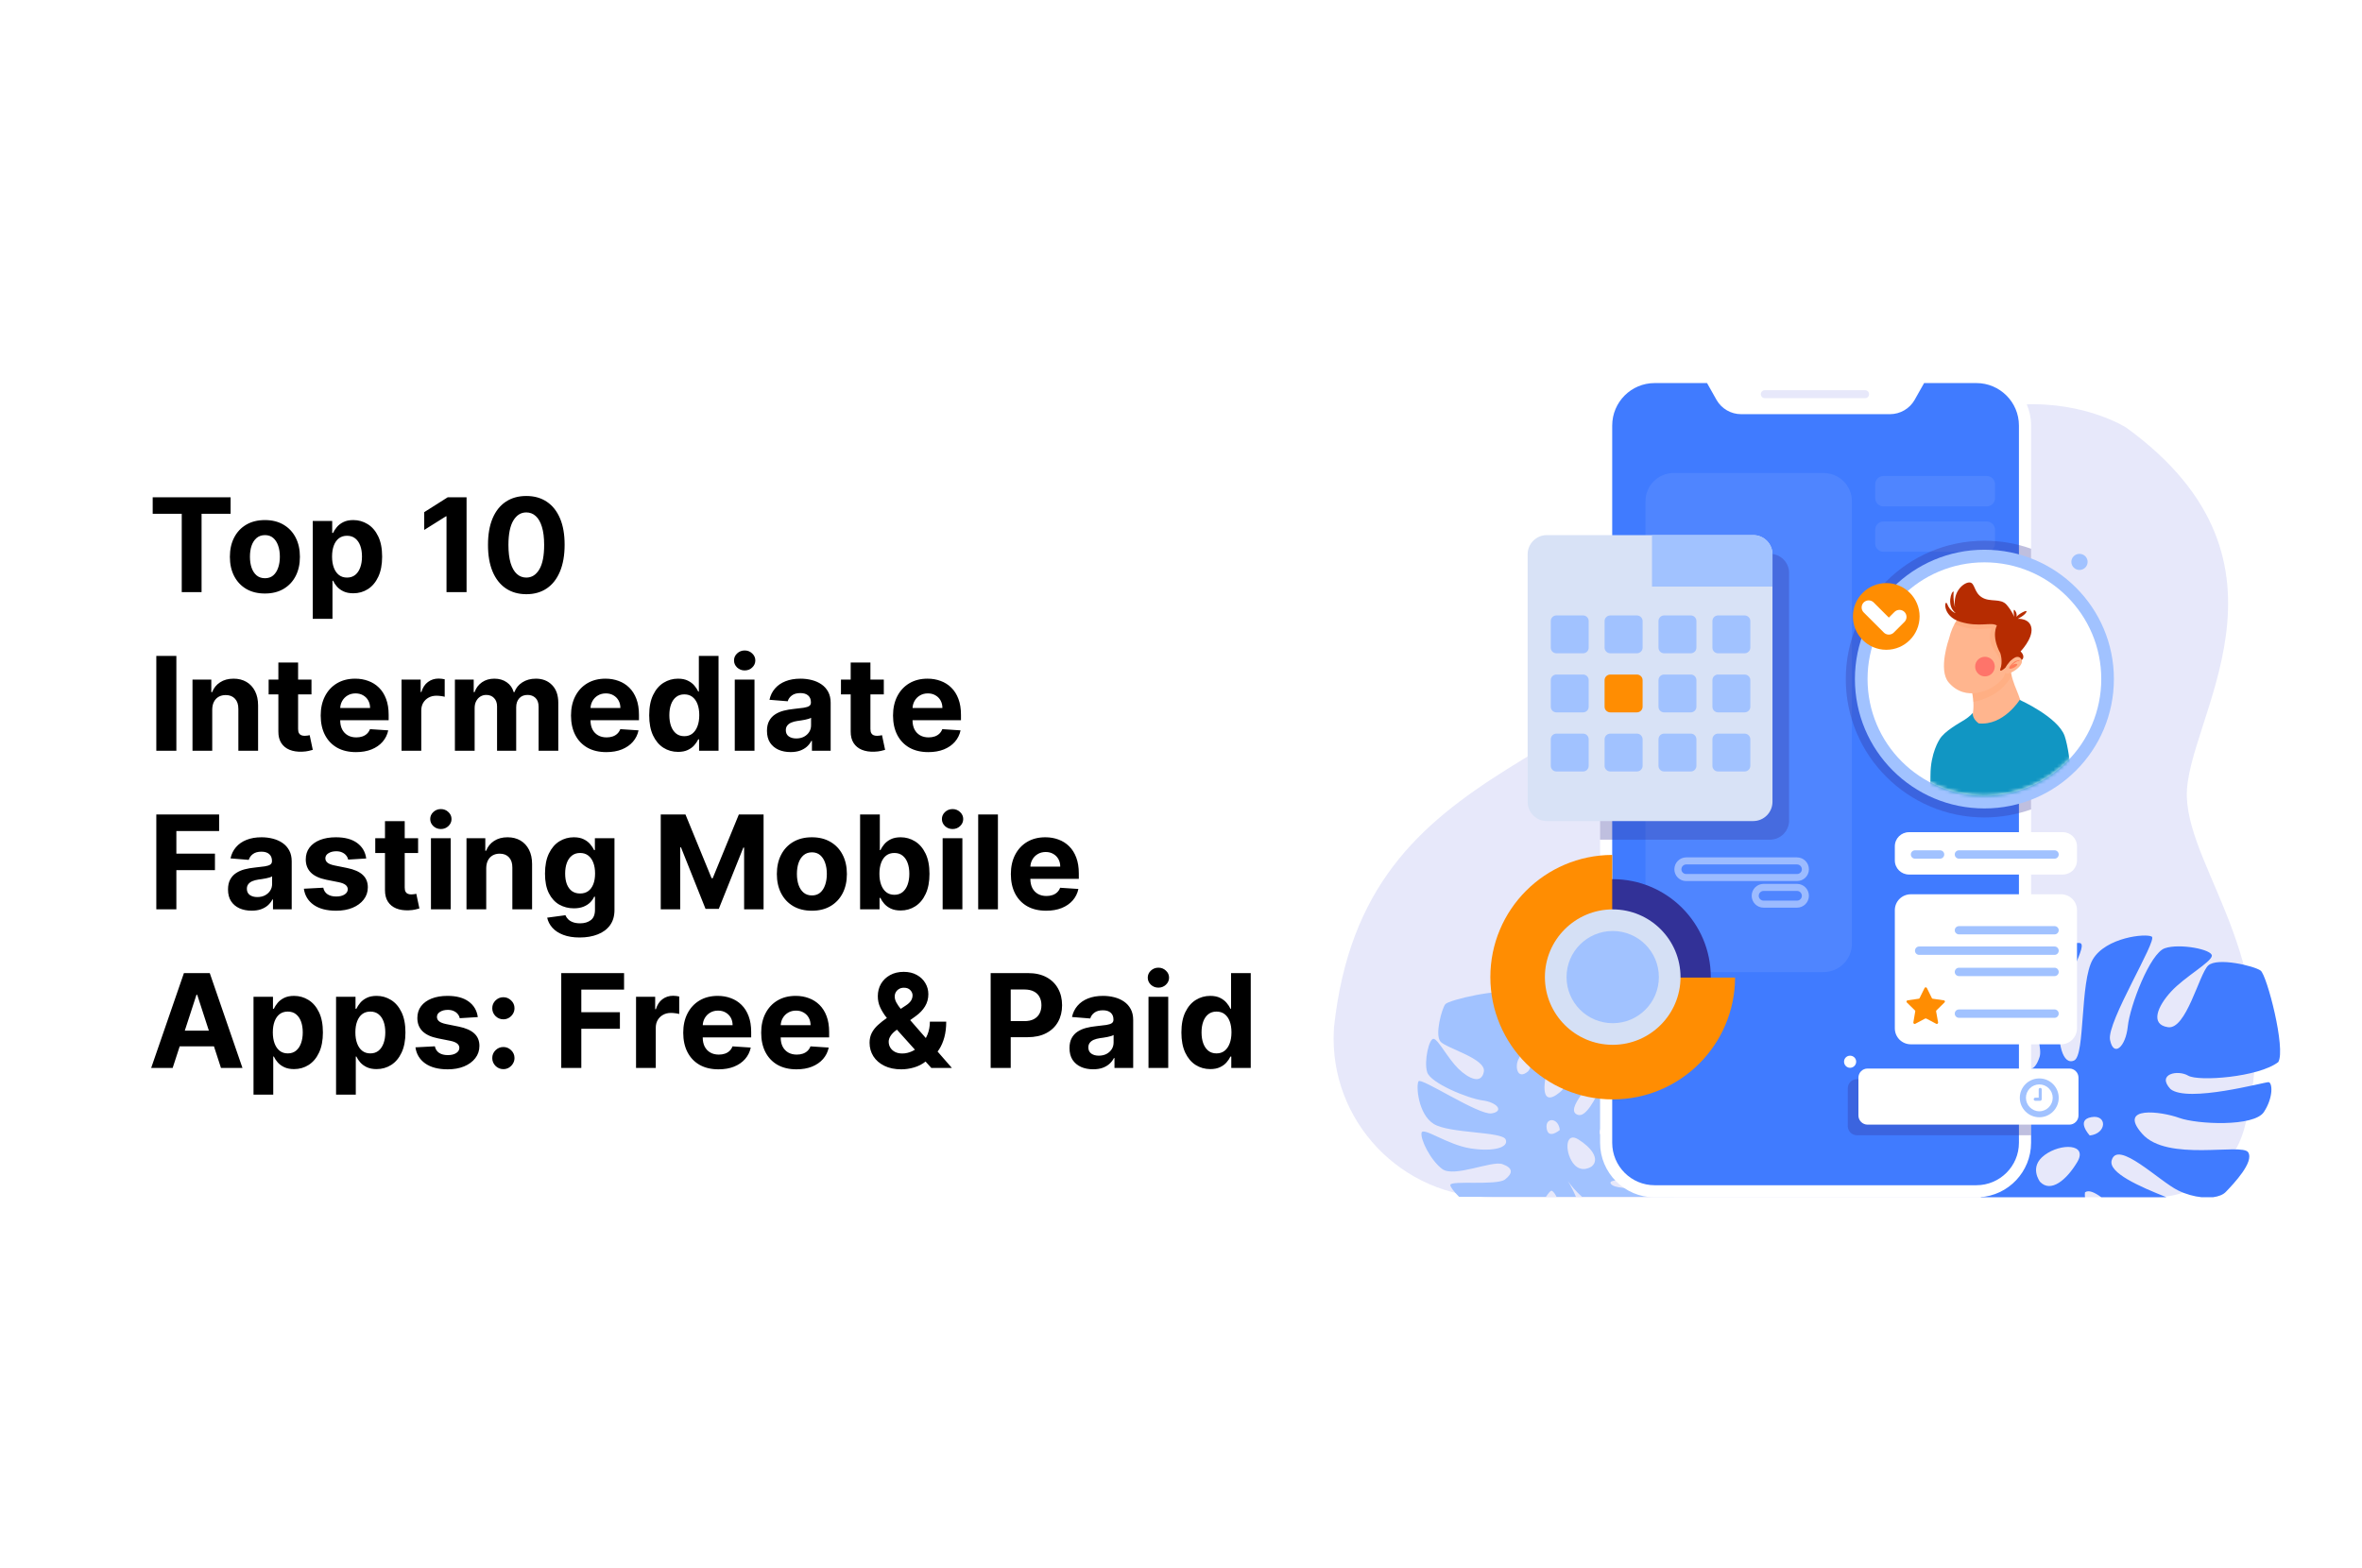 <?xml version="1.0" encoding="UTF-8"?> <svg xmlns="http://www.w3.org/2000/svg" width="670" height="445" viewBox="0 0 670 445" fill="none"><rect width="670" height="445" fill="white"></rect><path d="M43.314 145.782V141.091H65.414V145.782H57.176V168H51.552V145.782H43.314ZM75.14 168.394C73.099 168.394 71.334 167.961 69.845 167.093C68.365 166.217 67.222 165 66.416 163.441C65.61 161.873 65.207 160.055 65.207 157.988C65.207 155.903 65.61 154.081 66.416 152.522C67.222 150.954 68.365 149.737 69.845 148.869C71.334 147.993 73.099 147.555 75.14 147.555C77.181 147.555 78.942 147.993 80.422 148.869C81.911 149.737 83.059 150.954 83.865 152.522C84.671 154.081 85.074 155.903 85.074 157.988C85.074 160.055 84.671 161.873 83.865 163.441C83.059 165 81.911 166.217 80.422 167.093C78.942 167.961 77.181 168.394 75.14 168.394ZM75.167 164.058C76.095 164.058 76.87 163.795 77.492 163.27C78.114 162.736 78.583 162.009 78.898 161.089C79.222 160.169 79.384 159.122 79.384 157.949C79.384 156.775 79.222 155.728 78.898 154.808C78.583 153.888 78.114 153.161 77.492 152.627C76.87 152.093 76.095 151.826 75.167 151.826C74.229 151.826 73.441 152.093 72.802 152.627C72.171 153.161 71.694 153.888 71.369 154.808C71.054 155.728 70.896 156.775 70.896 157.949C70.896 159.122 71.054 160.169 71.369 161.089C71.694 162.009 72.171 162.736 72.802 163.27C73.441 163.795 74.229 164.058 75.167 164.058ZM88.713 175.568V147.818H94.232V151.208H94.481C94.727 150.665 95.081 150.113 95.546 149.553C96.019 148.983 96.632 148.51 97.385 148.134C98.147 147.748 99.093 147.555 100.223 147.555C101.695 147.555 103.052 147.941 104.296 148.712C105.54 149.474 106.534 150.626 107.279 152.167C108.023 153.7 108.396 155.623 108.396 157.935C108.396 160.187 108.032 162.087 107.305 163.638C106.587 165.179 105.606 166.349 104.362 167.146C103.127 167.934 101.743 168.328 100.21 168.328C99.124 168.328 98.2 168.149 97.438 167.79C96.684 167.431 96.067 166.98 95.585 166.436C95.103 165.885 94.735 165.328 94.481 164.768H94.311V175.568H88.713ZM94.192 157.909C94.192 159.109 94.359 160.156 94.692 161.049C95.024 161.943 95.506 162.639 96.137 163.138C96.767 163.629 97.534 163.874 98.436 163.874C99.347 163.874 100.118 163.625 100.749 163.125C101.379 162.617 101.857 161.917 102.181 161.023C102.514 160.121 102.68 159.083 102.68 157.909C102.68 156.744 102.518 155.719 102.194 154.835C101.87 153.95 101.392 153.258 100.762 152.759C100.131 152.259 99.356 152.01 98.436 152.01C97.525 152.01 96.754 152.25 96.124 152.732C95.502 153.214 95.024 153.897 94.692 154.782C94.359 155.667 94.192 156.709 94.192 157.909ZM132.345 141.091V168H126.656V146.491H126.498L120.336 150.354V145.309L126.998 141.091H132.345ZM149.291 168.591C147.032 168.583 145.087 168.026 143.458 166.923C141.837 165.819 140.589 164.22 139.713 162.127C138.846 160.033 138.417 157.515 138.425 154.572C138.425 151.637 138.859 149.136 139.726 147.069C140.602 145.002 141.85 143.43 143.471 142.352C145.1 141.266 147.04 140.723 149.291 140.723C151.543 140.723 153.478 141.266 155.099 142.352C156.728 143.438 157.981 145.015 158.857 147.082C159.733 149.141 160.166 151.637 160.158 154.572C160.158 157.524 159.72 160.046 158.844 162.14C157.976 164.233 156.733 165.832 155.112 166.936C153.492 168.039 151.551 168.591 149.291 168.591ZM149.291 163.874C150.833 163.874 152.064 163.099 152.984 161.549C153.903 159.998 154.359 157.673 154.35 154.572C154.35 152.531 154.14 150.831 153.719 149.474C153.308 148.116 152.721 147.096 151.959 146.412C151.205 145.729 150.316 145.387 149.291 145.387C147.759 145.387 146.532 146.154 145.612 147.687C144.693 149.22 144.228 151.515 144.22 154.572C144.22 156.639 144.426 158.365 144.837 159.749C145.258 161.124 145.849 162.157 146.611 162.849C147.373 163.533 148.267 163.874 149.291 163.874ZM50.028 186.091V213H44.339V186.091H50.028ZM60.201 201.332V213H54.604V192.818H59.938V196.379H60.175C60.621 195.205 61.37 194.277 62.422 193.593C63.473 192.901 64.747 192.555 66.245 192.555C67.647 192.555 68.869 192.862 69.911 193.475C70.953 194.088 71.764 194.964 72.342 196.103C72.92 197.233 73.209 198.582 73.209 200.15V213H67.612V201.148C67.62 199.913 67.305 198.95 66.666 198.258C66.026 197.557 65.146 197.207 64.025 197.207C63.271 197.207 62.606 197.369 62.027 197.693C61.458 198.017 61.011 198.49 60.687 199.112C60.372 199.725 60.21 200.465 60.201 201.332ZM88.355 192.818V197.023H76.201V192.818H88.355ZM78.961 187.983H84.558V206.798C84.558 207.315 84.637 207.718 84.794 208.007C84.952 208.287 85.171 208.484 85.451 208.598C85.74 208.712 86.073 208.769 86.45 208.769C86.713 208.769 86.975 208.747 87.238 208.703C87.501 208.651 87.703 208.612 87.843 208.585L88.723 212.75C88.443 212.838 88.049 212.939 87.54 213.053C87.032 213.175 86.415 213.25 85.688 213.276C84.339 213.328 83.156 213.149 82.14 212.737C81.133 212.326 80.349 211.686 79.788 210.819C79.228 209.952 78.952 208.857 78.961 207.534V187.983ZM100.982 213.394C98.906 213.394 97.119 212.974 95.621 212.133C94.132 211.283 92.984 210.083 92.179 208.533C91.373 206.973 90.97 205.13 90.97 203.001C90.97 200.925 91.373 199.103 92.179 197.535C92.984 195.967 94.119 194.745 95.582 193.869C97.053 192.993 98.779 192.555 100.759 192.555C102.09 192.555 103.329 192.77 104.477 193.199C105.633 193.62 106.641 194.255 107.499 195.104C108.366 195.954 109.041 197.023 109.522 198.31C110.004 199.589 110.245 201.087 110.245 202.804V204.341H93.204V200.873H104.976C104.976 200.067 104.801 199.353 104.451 198.731C104.1 198.109 103.614 197.623 102.992 197.272C102.379 196.913 101.665 196.734 100.85 196.734C100.001 196.734 99.248 196.931 98.591 197.325C97.942 197.71 97.434 198.232 97.066 198.888C96.698 199.537 96.51 200.259 96.501 201.056V204.354C96.501 205.353 96.685 206.216 97.053 206.943C97.43 207.67 97.96 208.23 98.643 208.625C99.326 209.019 100.137 209.216 101.074 209.216C101.696 209.216 102.265 209.128 102.782 208.953C103.299 208.778 103.741 208.515 104.109 208.165C104.477 207.814 104.757 207.385 104.95 206.877L110.127 207.219C109.864 208.463 109.325 209.549 108.511 210.477C107.705 211.397 106.662 212.115 105.384 212.632C104.113 213.14 102.646 213.394 100.982 213.394ZM113.898 213V192.818H119.324V196.339H119.534C119.902 195.087 120.52 194.141 121.387 193.501C122.254 192.853 123.253 192.529 124.383 192.529C124.663 192.529 124.965 192.547 125.289 192.582C125.614 192.617 125.898 192.665 126.143 192.726V197.693C125.881 197.614 125.517 197.544 125.053 197.483C124.589 197.421 124.164 197.391 123.778 197.391C122.955 197.391 122.219 197.57 121.571 197.929C120.932 198.28 120.424 198.77 120.047 199.401C119.679 200.032 119.495 200.759 119.495 201.582V213H113.898ZM129.037 213V192.818H134.372V196.379H134.608C135.029 195.196 135.73 194.263 136.711 193.58C137.692 192.897 138.866 192.555 140.232 192.555C141.616 192.555 142.794 192.901 143.766 193.593C144.739 194.277 145.387 195.205 145.711 196.379H145.921C146.333 195.223 147.078 194.299 148.155 193.607C149.241 192.906 150.524 192.555 152.005 192.555C153.888 192.555 155.417 193.155 156.59 194.355C157.773 195.547 158.364 197.237 158.364 199.427V213H152.78V200.531C152.78 199.41 152.482 198.569 151.886 198.008C151.291 197.448 150.546 197.167 149.653 197.167C148.637 197.167 147.844 197.491 147.275 198.14C146.705 198.779 146.421 199.624 146.421 200.675V213H140.994V200.413C140.994 199.423 140.709 198.634 140.14 198.048C139.579 197.461 138.839 197.167 137.919 197.167C137.298 197.167 136.737 197.325 136.238 197.64C135.747 197.947 135.357 198.38 135.068 198.941C134.779 199.493 134.635 200.141 134.635 200.886V213H129.037ZM171.983 213.394C169.907 213.394 168.12 212.974 166.622 212.133C165.133 211.283 163.985 210.083 163.18 208.533C162.374 206.973 161.971 205.13 161.971 203.001C161.971 200.925 162.374 199.103 163.18 197.535C163.985 195.967 165.12 194.745 166.583 193.869C168.054 192.993 169.78 192.555 171.759 192.555C173.091 192.555 174.33 192.77 175.478 193.199C176.634 193.62 177.641 194.255 178.5 195.104C179.367 195.954 180.042 197.023 180.523 198.31C181.005 199.589 181.246 201.087 181.246 202.804V204.341H164.204V200.873H175.977C175.977 200.067 175.802 199.353 175.452 198.731C175.101 198.109 174.615 197.623 173.993 197.272C173.38 196.913 172.666 196.734 171.851 196.734C171.002 196.734 170.248 196.931 169.592 197.325C168.943 197.71 168.435 198.232 168.067 198.888C167.699 199.537 167.511 200.259 167.502 201.056V204.354C167.502 205.353 167.686 206.216 168.054 206.943C168.431 207.67 168.961 208.23 169.644 208.625C170.327 209.019 171.138 209.216 172.075 209.216C172.697 209.216 173.266 209.128 173.783 208.953C174.3 208.778 174.742 208.515 175.11 208.165C175.478 207.814 175.758 207.385 175.951 206.877L181.128 207.219C180.865 208.463 180.326 209.549 179.512 210.477C178.706 211.397 177.663 212.115 176.384 212.632C175.114 213.14 173.647 213.394 171.983 213.394ZM192.335 213.328C190.803 213.328 189.414 212.934 188.17 212.146C186.935 211.349 185.954 210.179 185.227 208.638C184.509 207.087 184.15 205.187 184.15 202.935C184.15 200.623 184.522 198.7 185.267 197.167C186.011 195.626 187.001 194.474 188.236 193.712C189.48 192.941 190.842 192.555 192.322 192.555C193.452 192.555 194.394 192.748 195.147 193.134C195.909 193.51 196.523 193.983 196.987 194.553C197.46 195.113 197.819 195.665 198.064 196.208H198.235V186.091H203.819V213H198.301V209.768H198.064C197.801 210.328 197.429 210.885 196.947 211.436C196.474 211.98 195.857 212.431 195.095 212.79C194.341 213.149 193.422 213.328 192.335 213.328ZM194.109 208.874C195.012 208.874 195.774 208.629 196.396 208.138C197.026 207.639 197.508 206.943 197.841 206.049C198.182 205.156 198.353 204.109 198.353 202.909C198.353 201.709 198.187 200.667 197.854 199.782C197.521 198.897 197.039 198.214 196.409 197.732C195.778 197.25 195.012 197.01 194.109 197.01C193.19 197.01 192.414 197.259 191.784 197.759C191.153 198.258 190.676 198.95 190.351 199.835C190.027 200.719 189.865 201.744 189.865 202.909C189.865 204.083 190.027 205.121 190.351 206.023C190.684 206.917 191.162 207.617 191.784 208.125C192.414 208.625 193.19 208.874 194.109 208.874ZM208.421 213V192.818H214.018V213H208.421ZM211.233 190.217C210.401 190.217 209.687 189.941 209.091 189.389C208.504 188.828 208.211 188.158 208.211 187.379C208.211 186.608 208.504 185.946 209.091 185.395C209.687 184.834 210.401 184.554 211.233 184.554C212.065 184.554 212.775 184.834 213.362 185.395C213.957 185.946 214.255 186.608 214.255 187.379C214.255 188.158 213.957 188.828 213.362 189.389C212.775 189.941 212.065 190.217 211.233 190.217ZM224.257 213.381C222.97 213.381 221.822 213.158 220.815 212.711C219.807 212.255 219.01 211.585 218.423 210.701C217.845 209.807 217.556 208.695 217.556 207.363C217.556 206.242 217.762 205.3 218.174 204.538C218.585 203.776 219.146 203.163 219.856 202.699C220.565 202.235 221.371 201.884 222.273 201.648C223.184 201.411 224.139 201.245 225.138 201.148C226.311 201.026 227.257 200.912 227.976 200.807C228.694 200.693 229.215 200.527 229.539 200.308C229.863 200.089 230.025 199.764 230.025 199.335V199.256C230.025 198.424 229.763 197.78 229.237 197.325C228.72 196.869 227.984 196.642 227.03 196.642C226.022 196.642 225.221 196.865 224.625 197.312C224.029 197.75 223.635 198.302 223.443 198.967L218.266 198.547C218.528 197.321 219.045 196.261 219.816 195.367C220.587 194.465 221.581 193.773 222.799 193.291C224.025 192.801 225.444 192.555 227.056 192.555C228.177 192.555 229.25 192.687 230.275 192.95C231.309 193.212 232.224 193.62 233.021 194.172C233.827 194.723 234.462 195.433 234.926 196.3C235.39 197.158 235.623 198.188 235.623 199.388V213H230.314V210.201H230.157C229.833 210.832 229.399 211.388 228.856 211.87C228.313 212.343 227.66 212.715 226.898 212.987C226.136 213.25 225.256 213.381 224.257 213.381ZM225.86 209.518C226.684 209.518 227.411 209.356 228.041 209.032C228.672 208.699 229.167 208.252 229.526 207.692C229.885 207.131 230.065 206.496 230.065 205.787V203.645C229.89 203.759 229.649 203.864 229.342 203.96C229.044 204.048 228.707 204.131 228.33 204.21C227.954 204.28 227.577 204.346 227.2 204.407C226.824 204.46 226.482 204.508 226.176 204.551C225.519 204.648 224.945 204.801 224.454 205.011C223.964 205.222 223.583 205.506 223.311 205.865C223.04 206.216 222.904 206.654 222.904 207.179C222.904 207.941 223.18 208.524 223.732 208.927C224.292 209.321 225.002 209.518 225.86 209.518ZM250.7 192.818V197.023H238.546V192.818H250.7ZM241.305 187.983H246.903V206.798C246.903 207.315 246.981 207.718 247.139 208.007C247.297 208.287 247.516 208.484 247.796 208.598C248.085 208.712 248.418 208.769 248.795 208.769C249.057 208.769 249.32 208.747 249.583 208.703C249.846 208.651 250.047 208.612 250.187 208.585L251.068 212.75C250.787 212.838 250.393 212.939 249.885 213.053C249.377 213.175 248.76 213.25 248.033 213.276C246.684 213.328 245.501 213.149 244.485 212.737C243.478 212.326 242.694 211.686 242.133 210.819C241.572 209.952 241.297 208.857 241.305 207.534V187.983ZM263.327 213.394C261.251 213.394 259.464 212.974 257.966 212.133C256.477 211.283 255.329 210.083 254.523 208.533C253.717 206.973 253.315 205.13 253.315 203.001C253.315 200.925 253.717 199.103 254.523 197.535C255.329 195.967 256.464 194.745 257.926 193.869C259.398 192.993 261.124 192.555 263.103 192.555C264.435 192.555 265.674 192.77 266.822 193.199C267.978 193.62 268.985 194.255 269.844 195.104C270.711 195.954 271.385 197.023 271.867 198.31C272.349 199.589 272.59 201.087 272.59 202.804V204.341H255.548V200.873H267.321C267.321 200.067 267.146 199.353 266.795 198.731C266.445 198.109 265.959 197.623 265.337 197.272C264.724 196.913 264.01 196.734 263.195 196.734C262.346 196.734 261.592 196.931 260.935 197.325C260.287 197.71 259.779 198.232 259.411 198.888C259.043 199.537 258.855 200.259 258.846 201.056V204.354C258.846 205.353 259.03 206.216 259.398 206.943C259.775 207.67 260.305 208.23 260.988 208.625C261.671 209.019 262.481 209.216 263.419 209.216C264.041 209.216 264.61 209.128 265.127 208.953C265.643 208.778 266.086 208.515 266.454 208.165C266.822 207.814 267.102 207.385 267.295 206.877L272.472 207.219C272.209 208.463 271.67 209.549 270.855 210.477C270.05 211.397 269.007 212.115 267.728 212.632C266.458 213.14 264.991 213.394 263.327 213.394ZM44.339 258V231.091H62.156V235.782H50.028V242.194H60.973V246.884H50.028V258H44.339ZM71.379 258.381C70.092 258.381 68.944 258.158 67.937 257.711C66.93 257.255 66.132 256.585 65.546 255.701C64.967 254.807 64.678 253.695 64.678 252.363C64.678 251.242 64.884 250.3 65.296 249.538C65.707 248.776 66.268 248.163 66.978 247.699C67.687 247.235 68.493 246.884 69.395 246.648C70.306 246.411 71.261 246.245 72.26 246.148C73.433 246.026 74.379 245.912 75.098 245.807C75.816 245.693 76.337 245.527 76.661 245.308C76.985 245.089 77.147 244.764 77.147 244.335V244.256C77.147 243.424 76.885 242.78 76.359 242.325C75.842 241.869 75.106 241.642 74.152 241.642C73.144 241.642 72.343 241.865 71.747 242.312C71.151 242.75 70.757 243.302 70.565 243.967L65.388 243.547C65.651 242.321 66.167 241.261 66.938 240.367C67.709 239.465 68.703 238.773 69.921 238.291C71.147 237.801 72.566 237.555 74.178 237.555C75.299 237.555 76.372 237.687 77.397 237.95C78.431 238.212 79.346 238.62 80.143 239.172C80.949 239.723 81.584 240.433 82.048 241.3C82.513 242.158 82.745 243.188 82.745 244.388V258H77.436V255.201H77.279C76.955 255.832 76.521 256.388 75.978 256.87C75.435 257.343 74.782 257.715 74.02 257.987C73.258 258.25 72.378 258.381 71.379 258.381ZM72.982 254.518C73.806 254.518 74.533 254.356 75.163 254.032C75.794 253.699 76.289 253.252 76.648 252.692C77.007 252.131 77.187 251.496 77.187 250.787V248.645C77.012 248.759 76.771 248.864 76.464 248.96C76.166 249.048 75.829 249.131 75.452 249.21C75.076 249.28 74.699 249.346 74.322 249.407C73.946 249.46 73.604 249.508 73.298 249.551C72.641 249.648 72.067 249.801 71.576 250.011C71.086 250.222 70.705 250.506 70.433 250.865C70.162 251.216 70.026 251.654 70.026 252.179C70.026 252.941 70.302 253.524 70.854 253.927C71.414 254.321 72.124 254.518 72.982 254.518ZM103.879 243.573L98.755 243.888C98.667 243.451 98.479 243.056 98.19 242.706C97.901 242.347 97.52 242.062 97.047 241.852C96.582 241.633 96.026 241.523 95.378 241.523C94.511 241.523 93.779 241.707 93.184 242.075C92.588 242.434 92.29 242.916 92.29 243.521C92.29 244.002 92.483 244.41 92.868 244.743C93.254 245.075 93.915 245.343 94.853 245.544L98.505 246.28C100.467 246.683 101.93 247.331 102.894 248.224C103.857 249.118 104.339 250.292 104.339 251.746C104.339 253.068 103.949 254.229 103.17 255.228C102.399 256.226 101.339 257.006 99.99 257.566C98.65 258.118 97.104 258.394 95.352 258.394C92.68 258.394 90.552 257.838 88.966 256.725C87.389 255.604 86.465 254.08 86.194 252.153L91.699 251.864C91.865 252.679 92.268 253.301 92.908 253.73C93.547 254.15 94.366 254.36 95.365 254.36C96.346 254.36 97.134 254.172 97.73 253.795C98.334 253.41 98.641 252.915 98.65 252.311C98.641 251.803 98.426 251.387 98.006 251.062C97.585 250.73 96.937 250.476 96.061 250.3L92.566 249.604C90.595 249.21 89.128 248.527 88.165 247.554C87.21 246.582 86.732 245.343 86.732 243.836C86.732 242.54 87.083 241.423 87.784 240.485C88.493 239.548 89.487 238.826 90.766 238.317C92.054 237.809 93.56 237.555 95.286 237.555C97.835 237.555 99.841 238.094 101.304 239.172C102.775 240.249 103.634 241.716 103.879 243.573ZM118.598 237.818V242.023H106.445V237.818H118.598ZM109.204 232.983H114.801V251.798C114.801 252.315 114.88 252.718 115.038 253.007C115.195 253.287 115.414 253.484 115.695 253.598C115.984 253.712 116.316 253.769 116.693 253.769C116.956 253.769 117.219 253.747 117.481 253.703C117.744 253.651 117.946 253.612 118.086 253.585L118.966 257.75C118.686 257.838 118.292 257.939 117.784 258.053C117.276 258.175 116.658 258.25 115.931 258.276C114.582 258.328 113.4 258.149 112.383 257.737C111.376 257.326 110.592 256.686 110.032 255.819C109.471 254.952 109.195 253.857 109.204 252.534V232.983ZM122.244 258V237.818H127.842V258H122.244ZM125.056 235.217C124.224 235.217 123.51 234.941 122.915 234.389C122.328 233.828 122.034 233.158 122.034 232.379C122.034 231.608 122.328 230.946 122.915 230.395C123.51 229.834 124.224 229.554 125.056 229.554C125.888 229.554 126.598 229.834 127.185 230.395C127.78 230.946 128.078 231.608 128.078 232.379C128.078 233.158 127.78 233.828 127.185 234.389C126.598 234.941 125.888 235.217 125.056 235.217ZM137.923 246.332V258H132.325V237.818H137.66V241.379H137.896C138.343 240.205 139.092 239.277 140.143 238.593C141.194 237.901 142.469 237.555 143.967 237.555C145.368 237.555 146.59 237.862 147.633 238.475C148.675 239.088 149.485 239.964 150.063 241.103C150.642 242.233 150.931 243.582 150.931 245.15V258H145.333V246.148C145.342 244.913 145.027 243.95 144.387 243.258C143.748 242.557 142.867 242.207 141.746 242.207C140.993 242.207 140.327 242.369 139.749 242.693C139.18 243.017 138.733 243.49 138.409 244.112C138.094 244.725 137.932 245.465 137.923 246.332ZM164.434 265.989C162.621 265.989 161.066 265.739 159.77 265.24C158.482 264.749 157.457 264.079 156.695 263.229C155.933 262.38 155.438 261.425 155.211 260.365L160.388 259.669C160.545 260.072 160.795 260.448 161.136 260.799C161.478 261.149 161.929 261.429 162.49 261.64C163.059 261.859 163.751 261.968 164.566 261.968C165.783 261.968 166.786 261.67 167.575 261.075C168.372 260.488 168.77 259.502 168.77 258.118V254.426H168.534C168.289 254.987 167.921 255.517 167.43 256.016C166.94 256.515 166.309 256.923 165.538 257.238C164.767 257.553 163.848 257.711 162.779 257.711C161.263 257.711 159.884 257.361 158.64 256.66C157.405 255.95 156.419 254.868 155.684 253.414C154.957 251.952 154.593 250.103 154.593 247.87C154.593 245.583 154.965 243.674 155.71 242.141C156.455 240.608 157.444 239.461 158.679 238.699C159.923 237.936 161.285 237.555 162.766 237.555C163.896 237.555 164.842 237.748 165.604 238.134C166.366 238.51 166.979 238.983 167.443 239.553C167.916 240.113 168.28 240.665 168.534 241.208H168.744V237.818H174.302V258.197C174.302 259.914 173.881 261.35 173.041 262.507C172.2 263.663 171.035 264.53 169.546 265.108C168.065 265.695 166.361 265.989 164.434 265.989ZM164.553 253.506C165.455 253.506 166.217 253.283 166.839 252.836C167.47 252.381 167.951 251.733 168.284 250.892C168.626 250.042 168.797 249.026 168.797 247.843C168.797 246.661 168.63 245.636 168.297 244.769C167.964 243.893 167.483 243.214 166.852 242.732C166.221 242.25 165.455 242.01 164.553 242.01C163.633 242.01 162.858 242.259 162.227 242.759C161.596 243.249 161.119 243.932 160.795 244.808C160.471 245.684 160.309 246.696 160.309 247.843C160.309 249.008 160.471 250.016 160.795 250.865C161.128 251.706 161.605 252.359 162.227 252.823C162.858 253.279 163.633 253.506 164.553 253.506ZM187.425 231.091H194.441L201.852 249.17H202.167L209.577 231.091H216.594V258H211.075V240.485H210.852L203.888 257.869H200.13L193.167 240.42H192.943V258H187.425V231.091ZM230.295 258.394C228.254 258.394 226.489 257.961 225 257.093C223.519 256.217 222.376 255 221.57 253.441C220.764 251.873 220.361 250.055 220.361 247.988C220.361 245.903 220.764 244.081 221.57 242.522C222.376 240.954 223.519 239.737 225 238.869C226.489 237.993 228.254 237.555 230.295 237.555C232.336 237.555 234.096 237.993 235.577 238.869C237.066 239.737 238.213 240.954 239.019 242.522C239.825 244.081 240.228 245.903 240.228 247.988C240.228 250.055 239.825 251.873 239.019 253.441C238.213 255 237.066 256.217 235.577 257.093C234.096 257.961 232.336 258.394 230.295 258.394ZM230.321 254.058C231.249 254.058 232.025 253.795 232.647 253.27C233.268 252.736 233.737 252.009 234.052 251.089C234.377 250.169 234.539 249.122 234.539 247.949C234.539 246.775 234.377 245.728 234.052 244.808C233.737 243.888 233.268 243.161 232.647 242.627C232.025 242.093 231.249 241.826 230.321 241.826C229.384 241.826 228.595 242.093 227.956 242.627C227.325 243.161 226.848 243.888 226.524 244.808C226.208 245.728 226.051 246.775 226.051 247.949C226.051 249.122 226.208 250.169 226.524 251.089C226.848 252.009 227.325 252.736 227.956 253.27C228.595 253.795 229.384 254.058 230.321 254.058ZM243.973 258V231.091H249.57V241.208H249.741C249.986 240.665 250.341 240.113 250.805 239.553C251.278 238.983 251.891 238.51 252.644 238.134C253.407 237.748 254.353 237.555 255.483 237.555C256.954 237.555 258.312 237.941 259.556 238.712C260.8 239.474 261.794 240.626 262.538 242.167C263.283 243.7 263.655 245.623 263.655 247.935C263.655 250.187 263.292 252.087 262.565 253.638C261.846 255.179 260.865 256.349 259.621 257.146C258.386 257.934 257.002 258.328 255.469 258.328C254.383 258.328 253.459 258.149 252.697 257.79C251.944 257.431 251.326 256.98 250.844 256.436C250.363 255.885 249.995 255.328 249.741 254.768H249.491V258H243.973ZM249.452 247.909C249.452 249.109 249.618 250.156 249.951 251.049C250.284 251.943 250.766 252.639 251.396 253.138C252.027 253.629 252.793 253.874 253.696 253.874C254.607 253.874 255.377 253.625 256.008 253.125C256.639 252.617 257.116 251.917 257.44 251.023C257.773 250.121 257.94 249.083 257.94 247.909C257.94 246.744 257.777 245.719 257.453 244.835C257.129 243.95 256.652 243.258 256.021 242.759C255.391 242.259 254.615 242.01 253.696 242.01C252.785 242.01 252.014 242.25 251.383 242.732C250.761 243.214 250.284 243.897 249.951 244.782C249.618 245.667 249.452 246.709 249.452 247.909ZM267.39 258V237.818H272.987V258H267.39ZM270.202 235.217C269.37 235.217 268.656 234.941 268.06 234.389C267.473 233.828 267.18 233.158 267.18 232.379C267.18 231.608 267.473 230.946 268.06 230.395C268.656 229.834 269.37 229.554 270.202 229.554C271.034 229.554 271.743 229.834 272.33 230.395C272.926 230.946 273.224 231.608 273.224 232.379C273.224 233.158 272.926 233.828 272.33 234.389C271.743 234.941 271.034 235.217 270.202 235.217ZM283.068 231.091V258H277.471V231.091H283.068ZM296.749 258.394C294.673 258.394 292.887 257.974 291.389 257.133C289.9 256.283 288.752 255.083 287.946 253.533C287.14 251.973 286.737 250.13 286.737 248.001C286.737 245.925 287.14 244.103 287.946 242.535C288.752 240.967 289.886 239.745 291.349 238.869C292.821 237.993 294.546 237.555 296.526 237.555C297.858 237.555 299.097 237.77 300.244 238.199C301.401 238.62 302.408 239.255 303.267 240.104C304.134 240.954 304.808 242.023 305.29 243.31C305.772 244.589 306.013 246.087 306.013 247.804V249.341H288.971V245.873H300.744C300.744 245.067 300.569 244.353 300.218 243.731C299.868 243.109 299.382 242.623 298.76 242.272C298.147 241.913 297.433 241.734 296.618 241.734C295.768 241.734 295.015 241.931 294.358 242.325C293.71 242.71 293.202 243.232 292.834 243.888C292.466 244.537 292.278 245.259 292.269 246.056V249.354C292.269 250.353 292.453 251.216 292.821 251.943C293.198 252.67 293.727 253.23 294.411 253.625C295.094 254.019 295.904 254.216 296.841 254.216C297.463 254.216 298.033 254.128 298.55 253.953C299.066 253.778 299.509 253.515 299.877 253.165C300.244 252.814 300.525 252.385 300.718 251.877L305.894 252.219C305.632 253.463 305.093 254.549 304.278 255.477C303.472 256.397 302.43 257.115 301.151 257.632C299.881 258.14 298.414 258.394 296.749 258.394ZM48.977 303H42.88L52.17 276.091H59.501L68.778 303H62.681L55.941 282.24H55.73L48.977 303ZM48.596 292.423H62.996V296.864H48.596V292.423ZM71.911 310.568V282.818H77.43V286.208H77.68C77.925 285.665 78.279 285.113 78.744 284.553C79.217 283.983 79.83 283.51 80.583 283.134C81.345 282.748 82.291 282.555 83.421 282.555C84.893 282.555 86.251 282.941 87.495 283.712C88.738 284.474 89.733 285.626 90.477 287.167C91.222 288.7 91.594 290.623 91.594 292.935C91.594 295.187 91.23 297.087 90.503 298.638C89.785 300.179 88.804 301.349 87.56 302.146C86.325 302.934 84.941 303.328 83.408 303.328C82.322 303.328 81.398 303.149 80.636 302.79C79.882 302.431 79.265 301.98 78.783 301.436C78.301 300.885 77.933 300.328 77.68 299.768H77.509V310.568H71.911ZM77.39 292.909C77.39 294.109 77.557 295.156 77.89 296.049C78.223 296.943 78.704 297.639 79.335 298.138C79.966 298.629 80.732 298.874 81.634 298.874C82.545 298.874 83.316 298.625 83.947 298.125C84.578 297.617 85.055 296.917 85.379 296.023C85.712 295.121 85.878 294.083 85.878 292.909C85.878 291.744 85.716 290.719 85.392 289.835C85.068 288.95 84.591 288.258 83.96 287.759C83.329 287.259 82.554 287.01 81.634 287.01C80.723 287.01 79.953 287.25 79.322 287.732C78.7 288.214 78.223 288.897 77.89 289.782C77.557 290.667 77.39 291.709 77.39 292.909ZM95.326 310.568V282.818H100.844V286.208H101.094C101.339 285.665 101.694 285.113 102.158 284.553C102.631 283.983 103.244 283.51 103.997 283.134C104.759 282.748 105.705 282.555 106.835 282.555C108.307 282.555 109.665 282.941 110.909 283.712C112.152 284.474 113.147 285.626 113.891 287.167C114.636 288.7 115.008 290.623 115.008 292.935C115.008 295.187 114.644 297.087 113.917 298.638C113.199 300.179 112.218 301.349 110.974 302.146C109.739 302.934 108.355 303.328 106.822 303.328C105.736 303.328 104.812 303.149 104.05 302.79C103.297 302.431 102.679 301.98 102.197 301.436C101.715 300.885 101.348 300.328 101.094 299.768H100.923V310.568H95.326ZM100.805 292.909C100.805 294.109 100.971 295.156 101.304 296.049C101.637 296.943 102.118 297.639 102.749 298.138C103.38 298.629 104.146 298.874 105.048 298.874C105.959 298.874 106.73 298.625 107.361 298.125C107.992 297.617 108.469 296.917 108.793 296.023C109.126 295.121 109.292 294.083 109.292 292.909C109.292 291.744 109.13 290.719 108.806 289.835C108.482 288.95 108.005 288.258 107.374 287.759C106.743 287.259 105.968 287.01 105.048 287.01C104.137 287.01 103.367 287.25 102.736 287.732C102.114 288.214 101.637 288.897 101.304 289.782C100.971 290.667 100.805 291.709 100.805 292.909ZM135.531 288.573L130.407 288.888C130.32 288.451 130.131 288.056 129.842 287.706C129.553 287.347 129.172 287.062 128.699 286.852C128.235 286.633 127.679 286.523 127.03 286.523C126.163 286.523 125.432 286.707 124.836 287.075C124.24 287.434 123.943 287.916 123.943 288.521C123.943 289.002 124.135 289.41 124.521 289.743C124.906 290.075 125.568 290.343 126.505 290.544L130.157 291.28C132.12 291.683 133.582 292.331 134.546 293.224C135.51 294.118 135.991 295.292 135.991 296.746C135.991 298.068 135.602 299.229 134.822 300.228C134.051 301.226 132.991 302.006 131.642 302.566C130.302 303.118 128.756 303.394 127.004 303.394C124.332 303.394 122.204 302.838 120.618 301.725C119.042 300.604 118.118 299.08 117.846 297.153L123.351 296.864C123.518 297.679 123.921 298.301 124.56 298.73C125.2 299.15 126.019 299.36 127.017 299.36C127.998 299.36 128.787 299.172 129.382 298.795C129.987 298.41 130.293 297.915 130.302 297.311C130.293 296.803 130.079 296.387 129.658 296.062C129.238 295.73 128.59 295.476 127.714 295.3L124.219 294.604C122.248 294.21 120.78 293.527 119.817 292.554C118.862 291.582 118.385 290.343 118.385 288.836C118.385 287.54 118.735 286.423 119.436 285.485C120.145 284.548 121.14 283.826 122.419 283.317C123.706 282.809 125.213 282.555 126.938 282.555C129.487 282.555 131.493 283.094 132.956 284.172C134.428 285.249 135.286 286.716 135.531 288.573ZM142.788 303.342C141.92 303.342 141.176 303.035 140.554 302.422C139.941 301.8 139.634 301.055 139.634 300.188C139.634 299.33 139.941 298.594 140.554 297.981C141.176 297.368 141.92 297.061 142.788 297.061C143.628 297.061 144.364 297.368 144.995 297.981C145.626 298.594 145.941 299.33 145.941 300.188C145.941 300.766 145.792 301.296 145.494 301.778C145.205 302.251 144.824 302.632 144.351 302.921C143.878 303.201 143.357 303.342 142.788 303.342ZM142.788 289.204C141.92 289.204 141.176 288.897 140.554 288.284C139.941 287.671 139.634 286.926 139.634 286.05C139.634 285.192 139.941 284.461 140.554 283.856C141.176 283.243 141.92 282.936 142.788 282.936C143.628 282.936 144.364 283.243 144.995 283.856C145.626 284.461 145.941 285.192 145.941 286.05C145.941 286.637 145.792 287.172 145.494 287.653C145.205 288.126 144.824 288.503 144.351 288.783C143.878 289.064 143.357 289.204 142.788 289.204ZM159.205 303V276.091H177.022V280.782H164.894V287.194H175.839V291.884H164.894V303H159.205ZM180.418 303V282.818H185.845V286.339H186.055C186.423 285.087 187.04 284.141 187.908 283.501C188.775 282.853 189.773 282.529 190.903 282.529C191.184 282.529 191.486 282.547 191.81 282.582C192.134 282.617 192.419 282.665 192.664 282.726V287.693C192.401 287.614 192.038 287.544 191.573 287.483C191.109 287.421 190.684 287.391 190.299 287.391C189.476 287.391 188.74 287.57 188.092 287.929C187.452 288.28 186.944 288.77 186.567 289.401C186.199 290.032 186.016 290.759 186.016 291.582V303H180.418ZM203.816 303.394C201.74 303.394 199.953 302.974 198.455 302.133C196.966 301.283 195.818 300.083 195.013 298.533C194.207 296.973 193.804 295.13 193.804 293.001C193.804 290.925 194.207 289.103 195.013 287.535C195.818 285.967 196.953 284.745 198.416 283.869C199.887 282.993 201.613 282.555 203.593 282.555C204.924 282.555 206.163 282.77 207.311 283.199C208.467 283.62 209.474 284.255 210.333 285.104C211.2 285.954 211.875 287.023 212.356 288.31C212.838 289.589 213.079 291.087 213.079 292.804V294.341H196.037V290.873H207.81C207.81 290.067 207.635 289.353 207.285 288.731C206.934 288.109 206.448 287.623 205.826 287.272C205.213 286.913 204.499 286.734 203.684 286.734C202.835 286.734 202.081 286.931 201.425 287.325C200.776 287.71 200.268 288.232 199.9 288.888C199.532 289.537 199.344 290.259 199.335 291.056V294.354C199.335 295.353 199.519 296.216 199.887 296.943C200.264 297.67 200.794 298.23 201.477 298.625C202.16 299.019 202.971 299.216 203.908 299.216C204.53 299.216 205.099 299.128 205.616 298.953C206.133 298.778 206.575 298.515 206.943 298.165C207.311 297.814 207.591 297.385 207.784 296.877L212.961 297.219C212.698 298.463 212.159 299.549 211.345 300.477C210.539 301.397 209.496 302.115 208.218 302.632C206.947 303.14 205.48 303.394 203.816 303.394ZM225.929 303.394C223.853 303.394 222.066 302.974 220.568 302.133C219.079 301.283 217.932 300.083 217.126 298.533C216.32 296.973 215.917 295.13 215.917 293.001C215.917 290.925 216.32 289.103 217.126 287.535C217.932 285.967 219.066 284.745 220.529 283.869C222.001 282.993 223.726 282.555 225.706 282.555C227.037 282.555 228.277 282.77 229.424 283.199C230.58 283.62 231.588 284.255 232.446 285.104C233.313 285.954 233.988 287.023 234.47 288.31C234.951 289.589 235.192 291.087 235.192 292.804V294.341H218.151V290.873H229.923C229.923 290.067 229.748 289.353 229.398 288.731C229.048 288.109 228.561 287.623 227.939 287.272C227.326 286.913 226.612 286.734 225.798 286.734C224.948 286.734 224.195 286.931 223.538 287.325C222.89 287.71 222.382 288.232 222.014 288.888C221.646 289.537 221.457 290.259 221.449 291.056V294.354C221.449 295.353 221.633 296.216 222.001 296.943C222.377 297.67 222.907 298.23 223.59 298.625C224.274 299.019 225.084 299.216 226.021 299.216C226.643 299.216 227.212 299.128 227.729 298.953C228.246 298.778 228.688 298.515 229.056 298.165C229.424 297.814 229.704 297.385 229.897 296.877L235.074 297.219C234.811 298.463 234.273 299.549 233.458 300.477C232.652 301.397 231.61 302.115 230.331 302.632C229.061 303.14 227.593 303.394 225.929 303.394ZM255.66 303.394C253.803 303.394 252.2 303.061 250.851 302.396C249.502 301.73 248.464 300.828 247.737 299.689C247.019 298.541 246.66 297.263 246.66 295.852C246.66 294.801 246.87 293.868 247.29 293.054C247.711 292.239 248.298 291.49 249.051 290.807C249.804 290.115 250.68 289.427 251.679 288.744L256.895 285.315C257.569 284.885 258.064 284.434 258.38 283.961C258.695 283.48 258.853 282.958 258.853 282.398C258.853 281.863 258.638 281.368 258.209 280.913C257.78 280.458 257.171 280.234 256.383 280.243C255.857 280.243 255.401 280.361 255.016 280.598C254.631 280.825 254.328 281.128 254.109 281.504C253.899 281.872 253.794 282.284 253.794 282.739C253.794 283.3 253.952 283.869 254.267 284.447C254.582 285.026 255.003 285.639 255.528 286.287C256.054 286.926 256.628 287.618 257.25 288.363L270.008 303H264.174L253.531 291.148C252.831 290.351 252.13 289.519 251.429 288.652C250.737 287.776 250.159 286.848 249.695 285.866C249.23 284.877 248.998 283.804 248.998 282.647C248.998 281.342 249.301 280.168 249.905 279.126C250.518 278.084 251.377 277.26 252.48 276.656C253.584 276.043 254.872 275.736 256.343 275.736C257.78 275.736 259.019 276.03 260.062 276.616C261.113 277.195 261.919 277.965 262.479 278.929C263.049 279.884 263.333 280.935 263.333 282.082C263.333 283.353 263.018 284.504 262.387 285.538C261.765 286.563 260.889 287.483 259.759 288.297L254.267 292.252C253.523 292.795 252.971 293.351 252.612 293.921C252.261 294.481 252.086 295.02 252.086 295.537C252.086 296.176 252.244 296.75 252.559 297.258C252.874 297.766 253.321 298.169 253.899 298.467C254.477 298.756 255.156 298.901 255.936 298.901C256.882 298.901 257.815 298.686 258.734 298.257C259.663 297.819 260.504 297.201 261.257 296.404C262.019 295.598 262.628 294.643 263.084 293.54C263.539 292.436 263.767 291.214 263.767 289.874H268.405C268.405 291.521 268.225 293.005 267.866 294.328C267.507 295.642 267.008 296.79 266.368 297.771C265.729 298.743 264.997 299.54 264.174 300.162C263.911 300.328 263.657 300.486 263.412 300.635C263.167 300.784 262.913 300.942 262.65 301.108C261.651 301.914 260.535 302.496 259.299 302.855C258.073 303.215 256.86 303.394 255.66 303.394ZM281.009 303V276.091H291.625C293.666 276.091 295.405 276.481 296.841 277.26C298.278 278.031 299.373 279.104 300.126 280.479C300.888 281.846 301.269 283.423 301.269 285.21C301.269 286.996 300.884 288.573 300.113 289.94C299.342 291.306 298.225 292.37 296.763 293.132C295.309 293.895 293.548 294.276 291.481 294.276H284.714V289.716H290.561C291.656 289.716 292.558 289.528 293.268 289.151C293.986 288.766 294.52 288.236 294.871 287.561C295.23 286.878 295.409 286.094 295.409 285.21C295.409 284.316 295.23 283.536 294.871 282.871C294.52 282.196 293.986 281.675 293.268 281.307C292.549 280.931 291.638 280.742 290.535 280.742H286.698V303H281.009ZM310.073 303.381C308.785 303.381 307.637 303.158 306.63 302.711C305.623 302.255 304.826 301.585 304.239 300.701C303.661 299.807 303.372 298.695 303.372 297.363C303.372 296.242 303.577 295.3 303.989 294.538C304.401 293.776 304.961 293.163 305.671 292.699C306.381 292.235 307.186 291.884 308.089 291.648C309 291.411 309.954 291.245 310.953 291.148C312.127 291.026 313.073 290.912 313.791 290.807C314.509 290.693 315.03 290.527 315.355 290.308C315.679 290.089 315.841 289.764 315.841 289.335V289.256C315.841 288.424 315.578 287.78 315.052 287.325C314.536 286.869 313.8 286.642 312.845 286.642C311.838 286.642 311.036 286.865 310.441 287.312C309.845 287.75 309.451 288.302 309.258 288.967L304.081 288.547C304.344 287.321 304.861 286.261 305.632 285.367C306.402 284.465 307.397 283.773 308.614 283.291C309.84 282.801 311.26 282.555 312.871 282.555C313.992 282.555 315.066 282.687 316.09 282.95C317.124 283.212 318.039 283.62 318.836 284.172C319.642 284.723 320.277 285.433 320.742 286.3C321.206 287.158 321.438 288.188 321.438 289.388V303H316.13V300.201H315.972C315.648 300.832 315.214 301.388 314.671 301.87C314.128 302.343 313.476 302.715 312.714 302.987C311.952 303.25 311.071 303.381 310.073 303.381ZM311.676 299.518C312.499 299.518 313.226 299.356 313.857 299.032C314.487 298.699 314.982 298.252 315.341 297.692C315.701 297.131 315.88 296.496 315.88 295.787V293.645C315.705 293.759 315.464 293.864 315.157 293.96C314.86 294.048 314.522 294.131 314.146 294.21C313.769 294.28 313.392 294.346 313.016 294.407C312.639 294.46 312.298 294.508 311.991 294.551C311.334 294.648 310.76 294.801 310.27 295.011C309.779 295.222 309.398 295.506 309.127 295.865C308.855 296.216 308.719 296.654 308.719 297.179C308.719 297.941 308.995 298.524 309.547 298.927C310.108 299.321 310.817 299.518 311.676 299.518ZM325.781 303V282.818H331.378V303H325.781ZM328.592 280.217C327.76 280.217 327.046 279.941 326.451 279.389C325.864 278.828 325.57 278.158 325.57 277.379C325.57 276.608 325.864 275.946 326.451 275.395C327.046 274.834 327.76 274.554 328.592 274.554C329.424 274.554 330.134 274.834 330.721 275.395C331.317 275.946 331.614 276.608 331.614 277.379C331.614 278.158 331.317 278.828 330.721 279.389C330.134 279.941 329.424 280.217 328.592 280.217ZM343.298 303.328C341.765 303.328 340.377 302.934 339.133 302.146C337.898 301.349 336.917 300.179 336.19 298.638C335.472 297.087 335.113 295.187 335.113 292.935C335.113 290.623 335.485 288.7 336.229 287.167C336.974 285.626 337.964 284.474 339.199 283.712C340.443 282.941 341.805 282.555 343.285 282.555C344.415 282.555 345.357 282.748 346.11 283.134C346.872 283.51 347.485 283.983 347.95 284.553C348.423 285.113 348.782 285.665 349.027 286.208H349.198V276.091H354.782V303H349.264V299.768H349.027C348.764 300.328 348.392 300.885 347.91 301.436C347.437 301.98 346.82 302.431 346.058 302.79C345.304 303.149 344.385 303.328 343.298 303.328ZM345.072 298.874C345.974 298.874 346.736 298.629 347.358 298.138C347.989 297.639 348.471 296.943 348.804 296.049C349.145 295.156 349.316 294.109 349.316 292.909C349.316 291.709 349.15 290.667 348.817 289.782C348.484 288.897 348.002 288.214 347.372 287.732C346.741 287.25 345.974 287.01 345.072 287.01C344.152 287.01 343.377 287.259 342.747 287.759C342.116 288.258 341.638 288.95 341.314 289.835C340.99 290.719 340.828 291.744 340.828 292.909C340.828 294.083 340.99 295.121 341.314 296.023C341.647 296.917 342.125 297.617 342.747 298.125C343.377 298.625 344.152 298.874 345.072 298.874Z" fill="black"></path><g clip-path="url(#clip0_11_2)"><path d="M378.355 292.22C378.355 292.008 378.367 291.783 378.39 291.547C386.978 211.583 457.6 221.047 507.532 156.537C557.463 92.063 603.101 121.305 603.101 121.305C656.475 160.011 619.461 204.707 620.313 226.222C621.165 247.701 648.703 274.356 636.673 319.938C636.649 320.009 636.626 320.092 636.602 320.186C633.621 331.316 623.684 339.149 612.222 339.681H510.122V339.716H423.531C397.625 339.716 376.971 318.06 378.355 292.22Z" fill="#E7E8FA"></path><path fill-rule="evenodd" clip-rule="evenodd" d="M469.524 323.873C474.102 320.824 475.77 319.194 474.528 315.933C473.25 312.707 470.872 307.71 468.246 308.312C465.585 308.915 460.51 322.916 453.945 321.923C451.744 318.875 467.998 308.383 466.472 303.952C464.91 299.274 461.007 296.651 459.41 297.253C457.777 297.891 451.957 317.599 447.628 316.323C443.334 315.047 452.241 306.717 454.158 302.995C456.074 299.274 456.358 294.949 454.725 293.319C453.057 291.653 448.799 287.364 446.812 288.569C444.824 289.775 448.337 305.087 442.411 309.943C436.484 314.834 437.939 305.937 439.394 302.357C440.85 298.742 441.737 287.222 438.72 285.131C435.739 283.04 432.758 283.217 432.687 283.997C432.581 284.777 436.449 300.514 433.468 303.952C430.31 306.682 429.564 302.322 430.877 300.266C432.155 298.21 431.623 286.017 428.677 281.906C426.015 280.24 410.933 283.678 409.975 284.919C408.981 286.159 406.923 293.673 408.626 295.552C410.294 297.431 421.579 300.373 420.905 304.059C420.231 307.745 416.576 306.044 413.666 303.208C410.72 300.337 407.987 294.949 406.674 294.737C405.361 294.524 403.871 301.152 404.829 304.201C405.752 307.284 416.327 311.644 420.515 312.211C424.667 312.743 426.761 315.295 423.105 315.897C419.45 316.465 403.126 305.618 402.38 306.788C401.635 307.958 402.238 316.11 406.674 318.875C411.075 321.64 426.051 321.002 427.08 323.27C428.109 325.574 423.602 326.85 417.072 325.822C410.543 324.794 403.551 319.584 403.232 321.427C402.877 323.27 405.752 329.154 409.088 331.67C412.424 334.187 423.141 329.225 426.157 330.288C429.174 331.351 429.245 332.84 426.903 334.648C424.56 336.42 411.607 334.86 411.394 336.172C411.323 336.633 412.282 337.98 413.879 339.575H438.507C439.324 338.405 439.891 337.661 440.246 337.873C440.637 338.121 441.133 338.724 441.524 339.575H447.024C446.457 338.192 445.711 336.704 444.753 335.109C445.569 336.278 446.918 337.944 448.763 339.575H474.989C475.486 338.121 475.415 336.775 474.705 336.526C473.321 336.101 458.523 338.476 456.89 335.818C455.293 333.195 478.041 336.775 477.544 334.612C477.047 332.486 476.763 325.751 474.173 324.333C471.653 324.404 461.433 330.253 457.919 329.296C455.4 327.098 464.946 326.956 469.524 323.873ZM442.446 320.612C442.446 320.612 439.182 323.412 438.72 320.151C438.223 316.89 442.127 317.032 442.446 320.612ZM451.531 330.926C451.531 330.926 448.444 333.195 446.102 329.863C443.795 326.495 444.079 321.002 447.699 323.27C451.354 325.538 453.909 328.835 451.531 330.926Z" fill="#A1C2FF"></path><path fill-rule="evenodd" clip-rule="evenodd" d="M646.255 301.33C648.455 297.572 643.025 276.695 641.251 275.384C639.477 274.072 628.901 271.52 626.346 273.966C623.791 276.412 620.136 292.22 614.954 291.44C609.809 290.661 612.009 285.486 615.877 281.303C619.745 277.121 627.162 273.044 627.411 271.201C627.624 269.394 618.29 267.586 614.067 269.039C609.844 270.492 604.166 285.415 603.563 291.228C602.959 297.076 599.517 300.089 598.523 295.02C597.565 289.987 612.044 266.735 610.376 265.743C608.708 264.75 597.317 265.955 593.626 272.229C589.971 278.503 591.497 299.345 588.374 300.869C585.215 302.393 583.263 296.19 584.399 287.045C585.535 277.9 592.526 267.94 589.935 267.551C587.345 267.161 579.253 271.379 575.882 276.164C572.51 280.913 579.928 295.623 578.543 299.876C577.159 304.13 575.101 304.342 572.475 301.117C569.884 297.891 571.517 279.779 569.671 279.531C567.862 279.318 556.079 291.228 555.015 302.145C553.986 313.026 569.494 318.166 568.536 319.832C567.542 321.533 562.325 324.652 556.221 320.222C550.082 315.791 549.763 307.745 547.278 309.092C544.794 310.474 542.665 321.285 545.22 325.574C547.633 329.685 555.512 336.987 572.581 326.035C569.707 328.161 564.668 332.663 561.864 339.681H591.426C591.355 339.22 591.355 338.759 591.426 338.299C592.419 337.554 594.052 338.228 596.039 339.681H614.528C606.757 336.597 598.062 332.734 598.985 329.26C600.582 323.164 612.612 335.25 617.864 337.767C620.029 338.83 622.371 339.468 624.465 339.681H627.766C629.327 339.468 630.64 338.972 631.421 338.121C633.657 335.782 639.477 329.65 637.702 326.921C635.928 324.227 614.706 329.756 607.644 321.675C600.546 313.629 613.073 315.33 618.148 317.173C623.259 319.017 639.37 319.761 642.174 315.508C644.942 311.254 644.587 307.107 643.487 307.036C642.422 306.965 620.597 312.991 615.664 308.986C611.689 304.697 617.758 303.456 620.703 305.193C623.613 306.894 640.648 305.654 646.255 301.33ZM589.261 329.65C586.209 334.79 581.737 338.511 578.685 335.321C578.685 335.321 575.385 331.068 579.998 327.701C584.576 324.298 592.277 324.475 589.261 329.65ZM592.774 322.171C592.774 322.171 588.693 317.776 593.236 316.961C597.743 316.146 597.707 321.604 592.774 322.171Z" fill="url(#paint0_linear_11_2)"></path><path d="M469.346 105.248H560.622C569.174 105.248 576.13 112.195 576.13 120.738V324.227C576.13 332.45 569.671 339.22 561.545 339.681H510.122V339.716H469.346C460.829 339.716 453.874 332.769 453.874 324.227V120.738C453.874 112.195 460.829 105.248 469.346 105.248Z" fill="white"></path><path d="M469.347 108.686H484.216L486.913 113.471C488.333 115.952 490.994 117.512 493.869 117.512H505.19H524.779H536.1C539.01 117.512 541.671 115.952 543.091 113.471L545.788 108.686H560.622C567.258 108.686 572.688 114.074 572.688 120.738V324.227C572.688 330.891 567.258 336.278 560.622 336.278H469.347C462.71 336.278 457.316 330.891 457.316 324.227V120.738C457.316 114.074 462.71 108.686 469.347 108.686Z" fill="url(#paint1_linear_11_2)"></path><path d="M500.611 112.975H529.037C529.676 112.975 530.173 112.479 530.173 111.841C530.173 111.203 529.676 110.707 529.037 110.707H500.611C499.973 110.707 499.476 111.203 499.476 111.841C499.476 112.479 499.973 112.975 500.611 112.975Z" fill="#E7E8FA"></path><path d="M541.494 248.127H585.144C587.344 248.127 589.154 246.354 589.154 244.121V240.116C589.154 237.883 587.344 236.111 585.144 236.111H541.494C539.293 236.111 537.484 237.883 537.484 240.116V244.121C537.484 246.354 539.293 248.127 541.494 248.127Z" fill="white"></path><path d="M542.026 296.296H584.647C587.131 296.296 589.154 294.276 589.154 291.759V258.228C589.154 255.747 587.131 253.727 584.647 253.727H542.026C539.506 253.727 537.484 255.747 537.484 258.228V291.759C537.484 294.276 539.506 296.296 542.026 296.296Z" fill="white"></path><path d="M555.689 243.625H582.802C583.441 243.625 583.973 243.094 583.973 242.42C583.973 241.782 583.441 241.25 582.802 241.25H555.689C555.015 241.25 554.483 241.782 554.483 242.42C554.483 243.094 555.015 243.625 555.689 243.625Z" fill="#A1C2FF"></path><path d="M555.689 265.105H582.802C583.441 265.105 583.973 264.573 583.973 263.935C583.973 263.297 583.441 262.765 582.802 262.765H555.689C555.015 262.765 554.483 263.297 554.483 263.935C554.483 264.573 555.015 265.105 555.689 265.105Z" fill="#A1C2FF"></path><path d="M555.689 276.943H582.802C583.441 276.943 583.973 276.412 583.973 275.774C583.973 275.1 583.441 274.569 582.802 274.569H555.689C555.015 274.569 554.483 275.1 554.483 275.774C554.483 276.412 555.015 276.943 555.689 276.943Z" fill="#A1C2FF"></path><path d="M555.689 288.782H582.802C583.441 288.782 583.973 288.25 583.973 287.577C583.973 286.939 583.441 286.407 582.802 286.407H555.689C555.015 286.407 554.483 286.939 554.483 287.577C554.483 288.25 555.015 288.782 555.689 288.782Z" fill="#A1C2FF"></path><path d="M544.368 270.918H582.802C583.441 270.918 583.973 270.386 583.973 269.748C583.973 269.075 583.441 268.543 582.802 268.543H544.368C543.73 268.543 543.197 269.075 543.197 269.748C543.197 270.386 543.73 270.918 544.368 270.918Z" fill="#A1C2FF"></path><path d="M543.197 243.625H550.295C550.969 243.625 551.501 243.094 551.501 242.42C551.501 241.782 550.969 241.25 550.295 241.25H543.197C542.558 241.25 542.026 241.782 542.026 242.42C542.026 243.094 542.558 243.625 543.197 243.625Z" fill="#A1C2FF"></path><path d="M546.427 288.995L549.23 290.483C549.479 290.625 549.798 290.377 549.762 290.094L549.195 286.974C549.195 286.833 549.23 286.726 549.301 286.655L551.572 284.422C551.821 284.21 551.679 283.855 551.395 283.82L548.236 283.359C548.13 283.359 548.024 283.288 547.988 283.182L546.569 280.311C546.427 280.063 546.072 280.063 545.93 280.311L544.51 283.182C544.475 283.288 544.368 283.359 544.262 283.359L541.103 283.82C540.819 283.855 540.677 284.21 540.89 284.422L543.162 286.655C543.268 286.726 543.304 286.833 543.268 286.974L542.736 290.094C542.7 290.377 543.02 290.625 543.268 290.483L546.072 288.995C546.178 288.959 546.32 288.959 546.427 288.995Z" fill="url(#paint2_linear_11_2)"></path><path opacity="0.08" d="M474.776 275.809H517.255C521.691 275.809 525.311 272.194 525.311 267.763V142.217C525.311 137.787 521.691 134.207 517.255 134.207H474.776C470.34 134.207 466.756 137.787 466.756 142.217V267.763C466.756 272.194 470.34 275.809 474.776 275.809Z" fill="white"></path><path d="M429.635 277.227C429.635 292.575 442.091 305.016 457.458 305.016C472.824 305.016 485.281 292.575 485.281 277.227C485.281 261.879 472.824 249.438 457.458 249.438C442.091 249.438 429.635 261.879 429.635 277.227Z" fill="#323197"></path><path d="M457.316 242.562V277.369H492.165C492.094 296.474 476.586 311.928 457.458 311.928C438.294 311.928 422.75 296.367 422.75 277.227C422.75 258.122 438.188 242.633 457.316 242.562Z" fill="url(#paint3_linear_11_2)"></path><path d="M438.223 277.227C438.223 287.825 446.847 296.438 457.458 296.438C468.069 296.438 476.692 287.825 476.692 277.227C476.692 266.629 468.069 258.016 457.458 258.016C446.847 258.016 438.223 266.629 438.223 277.227Z" fill="url(#paint4_linear_11_2)"></path><path d="M444.363 277.227C444.363 284.458 450.218 290.306 457.458 290.306C464.697 290.306 470.553 284.458 470.553 277.227C470.553 269.996 464.697 264.148 457.458 264.148C450.218 264.148 444.363 269.996 444.363 277.227Z" fill="#A1C2FF"></path><path d="M646.123 111.456L643.108 105.49V105.44H646.62V104.183H641.517V105.458L644.536 111.456H646.123ZM643.754 123.555C644.256 123.555 644.704 123.463 645.097 123.278C645.487 123.093 645.797 122.839 646.027 122.514C646.257 122.19 646.376 121.818 646.386 121.399H644.894C644.878 121.681 644.759 121.91 644.539 122.085C644.319 122.26 644.057 122.348 643.754 122.348C643.513 122.348 643.3 122.294 643.115 122.188C642.928 122.079 642.782 121.929 642.678 121.737C642.572 121.543 642.518 121.32 642.518 121.069C642.518 120.813 642.573 120.589 642.682 120.394C642.788 120.2 642.936 120.049 643.126 119.94C643.315 119.831 643.532 119.775 643.776 119.773C643.989 119.773 644.196 119.817 644.397 119.904C644.596 119.992 644.751 120.112 644.862 120.263L646.229 120.018L645.885 116.183H641.439V117.44H644.617L644.805 119.262H644.763C644.635 119.082 644.442 118.933 644.184 118.814C643.926 118.696 643.637 118.637 643.317 118.637C642.879 118.637 642.489 118.74 642.146 118.946C641.802 119.152 641.531 119.434 641.332 119.794C641.134 120.152 641.035 120.564 641.038 121.03C641.035 121.52 641.149 121.956 641.379 122.337C641.606 122.716 641.924 123.014 642.334 123.232C642.741 123.447 643.214 123.555 643.754 123.555ZM642.43 134.092V133.708C642.43 133.417 642.368 133.15 642.245 132.906C642.12 132.66 641.938 132.463 641.702 132.316C641.463 132.167 641.171 132.093 640.828 132.093C640.48 132.093 640.188 132.166 639.951 132.313C639.712 132.46 639.532 132.656 639.411 132.902C639.288 133.146 639.227 133.415 639.227 133.708V134.092C639.227 134.383 639.288 134.652 639.411 134.898C639.534 135.142 639.715 135.337 639.955 135.484C640.194 135.633 640.485 135.708 640.828 135.708C641.176 135.708 641.469 135.633 641.705 135.484C641.942 135.337 642.122 135.142 642.245 134.898C642.368 134.652 642.43 134.383 642.43 134.092ZM641.396 133.708V134.092C641.396 134.26 641.356 134.419 641.276 134.568C641.193 134.717 641.044 134.791 640.828 134.791C640.613 134.791 640.466 134.718 640.388 134.571C640.307 134.424 640.267 134.265 640.267 134.092V133.708C640.267 133.536 640.305 133.375 640.381 133.225C640.456 133.076 640.606 133.002 640.828 133.002C641.041 133.002 641.189 133.076 641.272 133.225C641.355 133.375 641.396 133.536 641.396 133.708ZM646.162 129.93V129.546C646.162 129.253 646.099 128.984 645.974 128.74C645.848 128.494 645.667 128.298 645.43 128.151C645.191 128.004 644.902 127.931 644.564 127.931C644.214 127.931 643.92 128.004 643.683 128.151C643.446 128.298 643.267 128.494 643.143 128.74C643.02 128.984 642.959 129.253 642.959 129.546V129.93C642.959 130.223 643.022 130.492 643.147 130.736C643.27 130.98 643.451 131.175 643.69 131.322C643.927 131.466 644.218 131.539 644.564 131.539C644.91 131.539 645.202 131.465 645.441 131.318C645.678 131.169 645.858 130.974 645.981 130.732C646.102 130.489 646.162 130.221 646.162 129.93ZM645.121 129.546V129.93C645.121 130.103 645.081 130.263 645.001 130.409C644.918 130.556 644.772 130.63 644.564 130.63C644.346 130.63 644.198 130.556 644.12 130.409C644.04 130.263 643.999 130.103 643.999 129.93V129.546C643.999 129.374 644.037 129.213 644.113 129.063C644.189 128.914 644.339 128.84 644.564 128.84C644.775 128.84 644.92 128.915 645.001 129.067C645.081 129.219 645.121 129.378 645.121 129.546ZM645.693 135.456L640.693 128.183H639.763L644.763 135.456H645.693Z" fill="white"></path><g style="mix-blend-mode:multiply" opacity="0.31"><path d="M453.874 157.14H502.066C505.047 157.14 507.496 159.55 507.496 162.563V232.814C507.496 235.792 505.047 238.238 502.066 238.238H453.874V157.14Z" fill="#323197"></path></g><path d="M438.756 232.956H497.311C500.328 232.956 502.776 230.511 502.776 227.498V157.281C502.776 154.268 500.328 151.823 497.311 151.823H438.756C435.775 151.823 433.326 154.268 433.326 157.281V227.498C433.326 230.511 435.775 232.956 438.756 232.956Z" fill="url(#paint5_linear_11_2)"></path><path d="M468.601 166.426V151.823H497.311C500.328 151.823 502.776 154.268 502.776 157.281V166.426H468.601Z" fill="#A1C2FF"></path><path d="M645.303 110.81H646.786L644.526 104.264H642.743L640.487 110.81H641.969L643.609 105.76H643.66L645.303 110.81ZM645.396 108.237H641.893V109.317H645.396V108.237ZM646.431 121.81V115.264H643.849C643.352 115.264 642.929 115.359 642.58 115.549C642.23 115.736 641.964 115.997 641.781 116.332C641.596 116.664 641.503 117.048 641.503 117.483C641.503 117.917 641.597 118.301 641.784 118.633C641.972 118.965 642.243 119.224 642.599 119.41C642.953 119.595 643.381 119.688 643.884 119.688H645.53V118.579H644.108C643.841 118.579 643.622 118.533 643.449 118.441C643.275 118.348 643.145 118.219 643.059 118.055C642.972 117.888 642.928 117.698 642.928 117.483C642.928 117.265 642.972 117.076 643.059 116.914C643.145 116.75 643.275 116.623 643.449 116.533C643.624 116.442 643.846 116.396 644.114 116.396H645.047V121.81H646.431ZM646.431 132.81V126.264H643.849C643.354 126.264 642.933 126.353 642.583 126.53C642.232 126.704 641.964 126.953 641.781 127.274C641.596 127.594 641.503 127.97 641.503 128.403C641.503 128.837 641.597 129.211 641.784 129.524C641.972 129.836 642.243 130.074 642.599 130.24C642.953 130.407 643.381 130.49 643.884 130.49H645.613V129.377H644.108C643.843 129.377 643.624 129.341 643.449 129.269C643.275 129.196 643.145 129.088 643.059 128.943C642.972 128.798 642.928 128.618 642.928 128.403C642.928 128.185 642.972 128.002 643.059 127.853C643.145 127.704 643.276 127.591 643.452 127.514C643.627 127.435 643.848 127.396 644.114 127.396H645.047V132.81H646.431ZM642.896 129.831L641.27 132.81H642.797L644.389 129.831H642.896Z" fill="white"></path><path d="M487.339 185.354H494.862C495.75 185.354 496.495 184.645 496.495 183.759V176.209C496.495 175.323 495.75 174.614 494.862 174.614H487.339C486.452 174.614 485.742 175.323 485.742 176.209V183.759C485.742 184.645 486.452 185.354 487.339 185.354Z" fill="#A1C2FF"></path><path d="M472.044 185.354H479.602C480.49 185.354 481.199 184.645 481.199 183.759V176.209C481.199 175.323 480.49 174.614 479.602 174.614H472.044C471.156 174.614 470.447 175.323 470.447 176.209V183.759C470.447 184.645 471.156 185.354 472.044 185.354Z" fill="#A1C2FF"></path><path d="M456.784 185.354H464.307C465.194 185.354 465.939 184.645 465.939 183.759V176.209C465.939 175.323 465.194 174.614 464.307 174.614H456.784C455.896 174.614 455.151 175.323 455.151 176.209V183.759C455.151 184.645 455.896 185.354 456.784 185.354Z" fill="#A1C2FF"></path><path d="M441.488 185.354H449.047C449.935 185.354 450.644 184.645 450.644 183.759V176.209C450.644 175.323 449.935 174.614 449.047 174.614H441.488C440.601 174.614 439.891 175.323 439.891 176.209V183.759C439.891 184.645 440.601 185.354 441.488 185.354Z" fill="#A1C2FF"></path><path d="M487.339 202.119H494.862C495.75 202.119 496.495 201.41 496.495 200.524V192.974C496.495 192.088 495.75 191.379 494.862 191.379H487.339C486.452 191.379 485.742 192.088 485.742 192.974V200.524C485.742 201.41 486.452 202.119 487.339 202.119Z" fill="#A1C2FF"></path><path d="M472.044 202.119H479.602C480.49 202.119 481.199 201.41 481.199 200.524V192.974C481.199 192.088 480.49 191.379 479.602 191.379H472.044C471.156 191.379 470.447 192.088 470.447 192.974V200.524C470.447 201.41 471.156 202.119 472.044 202.119Z" fill="#A1C2FF"></path><path d="M456.784 202.119H464.307C465.194 202.119 465.939 201.41 465.939 200.524V192.974C465.939 192.088 465.194 191.379 464.307 191.379H456.784C455.896 191.379 455.151 192.088 455.151 192.974V200.524C455.151 201.41 455.896 202.119 456.784 202.119Z" fill="#FF8D02"></path><path d="M441.488 202.119H449.047C449.935 202.119 450.644 201.41 450.644 200.524V192.974C450.644 192.088 449.935 191.379 449.047 191.379H441.488C440.601 191.379 439.891 192.088 439.891 192.974V200.524C439.891 201.41 440.601 202.119 441.488 202.119Z" fill="#A1C2FF"></path><path d="M487.339 218.885H494.862C495.75 218.885 496.495 218.176 496.495 217.29V209.775C496.495 208.854 495.75 208.145 494.862 208.145H487.339C486.452 208.145 485.742 208.854 485.742 209.775V217.29C485.742 218.176 486.452 218.885 487.339 218.885Z" fill="#A1C2FF"></path><path d="M472.044 218.885H479.602C480.49 218.885 481.199 218.176 481.199 217.29V209.775C481.199 208.854 480.49 208.145 479.602 208.145H472.044C471.156 208.145 470.447 208.854 470.447 209.775V217.29C470.447 218.176 471.156 218.885 472.044 218.885Z" fill="#A1C2FF"></path><path d="M456.784 218.885H464.307C465.194 218.885 465.939 218.176 465.939 217.29V209.775C465.939 208.854 465.194 208.145 464.307 208.145H456.784C455.896 208.145 455.151 208.854 455.151 209.775V217.29C455.151 218.176 455.896 218.885 456.784 218.885Z" fill="#A1C2FF"></path><path d="M441.488 218.885H449.047C449.935 218.885 450.644 218.176 450.644 217.29V209.775C450.644 208.854 449.935 208.145 449.047 208.145H441.488C440.601 208.145 439.891 208.854 439.891 209.775V217.29C439.891 218.176 440.601 218.885 441.488 218.885Z" fill="#A1C2FF"></path><g opacity="0.08"><path d="M534.254 143.67H563.532C564.845 143.67 565.91 142.607 565.91 141.296V137.432C565.91 136.121 564.845 135.057 563.532 135.057H534.254C532.941 135.057 531.912 136.121 531.912 137.432V141.296C531.912 142.607 532.941 143.67 534.254 143.67Z" fill="white"></path><path d="M534.254 156.537H563.532C564.845 156.537 565.91 155.509 565.91 154.198V150.334C565.91 149.023 564.845 147.959 563.532 147.959H534.254C532.941 147.959 531.912 149.023 531.912 150.334V154.198C531.912 155.509 532.941 156.537 534.254 156.537Z" fill="white"></path></g><g style="mix-blend-mode:multiply" opacity="0.31"><path d="M562.893 153.418C567.542 153.418 571.978 154.198 576.13 155.686V229.66C571.978 231.113 567.542 231.928 562.893 231.928C541.174 231.928 523.572 214.348 523.572 192.655C523.572 170.998 541.174 153.418 562.893 153.418Z" fill="#323197"></path></g><path d="M526.163 192.655C526.163 212.93 542.594 229.376 562.893 229.376C583.192 229.376 599.623 212.93 599.623 192.655C599.623 172.416 583.192 155.97 562.893 155.97C542.594 155.97 526.163 172.416 526.163 192.655Z" fill="#A1C2FF"></path><path d="M529.747 192.655C529.747 210.945 544.581 225.761 562.893 225.761C581.205 225.761 596.039 210.945 596.039 192.655C596.039 174.401 581.205 159.55 562.893 159.55C544.581 159.55 529.747 174.401 529.747 192.655Z" fill="white"></path><mask id="mask0_11_2" style="mask-type:luminance" maskUnits="userSpaceOnUse" x="529" y="159" width="68" height="67"><path d="M529.744 192.67C529.744 210.956 544.585 225.775 562.893 225.775C581.198 225.775 596.039 210.956 596.039 192.67C596.039 174.387 581.198 159.564 562.893 159.564C544.585 159.564 529.744 174.387 529.744 192.67Z" fill="white"></path></mask><g mask="url(#mask0_11_2)"><path d="M558.28 192.23C558.28 192.23 560.977 199.39 559.167 204.069C558.493 208.57 571.268 205.203 573.291 199.603C572.617 196.023 570.168 193.577 569.92 186.417C569.707 179.257 558.067 187.516 558.28 192.23Z" fill="url(#paint6_linear_11_2)"></path><g style="mix-blend-mode:multiply" opacity="0.32"><path d="M570.63 191.698C570.417 190.848 570.239 189.891 570.097 188.827L563 185.495C560.445 187.339 558.173 190.139 558.28 192.23C558.28 192.23 559.522 195.526 559.77 199.142C566.371 197.795 569.352 194.109 570.63 191.698Z" fill="#FFA26E"></path></g><path d="M552.85 181.207C552.85 181.207 549.692 190.032 552.744 193.612C557.499 199.213 564.881 196.164 567.826 192.797C570.807 189.43 570.701 175.394 565.732 173.196C560.764 170.963 554.979 172.558 552.85 181.207Z" fill="url(#paint7_linear_11_2)"></path><g style="mix-blend-mode:multiply" opacity="0.32"><path d="M568.926 177.733C568.831 177.426 568.725 177.142 568.607 176.882L565.945 174.011L557.57 173.515C556.363 174.295 555.263 175.465 554.376 177.095C556.257 177.768 559.699 178.796 562.467 178.442C565.271 178.158 564.88 178.442 564.88 178.442C564.88 178.442 563.709 181.065 565.271 183.759C566.797 186.452 568.358 187.835 567.577 190.032C568.252 188.792 568.784 179.931 568.926 177.733Z" fill="#FFA26E"></path></g><path d="M566.442 177.485C566.442 177.485 564.703 180.285 567.4 185.318C567.4 185.318 568.252 187.729 567.365 189.962C567.223 191.131 569.813 188.756 570.204 187.729C570.594 186.949 572.972 188.048 573.717 187.02C574.462 185.992 573.149 184.822 573.149 184.822C573.149 184.822 576.627 181.242 576.237 178.265C575.846 175.323 572.369 175.571 572.369 175.571C572.369 175.571 574.32 174.649 574.817 173.621C575.208 172.735 572.262 174.401 572.014 175.039C572.014 175.039 572.262 174.011 571.481 173.125C570.949 172.487 571.339 175.039 571.339 175.039C571.339 175.039 570.843 173.515 569.175 171.566C567.471 169.652 564.526 170.928 562.219 169.51C559.877 168.092 560.267 165.398 558.741 165.256C557.18 165.15 553.879 167.667 554.554 172.275C554.554 172.275 553.95 170.431 554.163 167.844C553.56 167.56 552.034 171.885 554.731 173.94C554.731 173.94 553.169 173.551 552.318 171.317C551.643 169.758 550.685 174.791 556.08 176.422C561.509 178.087 564.845 176.351 566.442 177.485Z" fill="url(#paint8_linear_11_2)"></path><path d="M565.839 189.111C565.839 190.635 564.597 191.911 563.035 191.911C561.509 191.911 560.267 190.635 560.267 189.111C560.267 187.587 561.509 186.346 563.035 186.346C564.597 186.346 565.839 187.587 565.839 189.111Z" fill="#FE746A"></path><path d="M569.458 188.508C569.458 188.508 571.907 185.035 573.327 186.949C574.746 188.898 568.926 192.301 568.784 190.706C568.642 189.359 569.458 188.508 569.458 188.508Z" fill="url(#paint9_linear_11_2)"></path><path d="M570.062 189.749C570.062 189.749 571.268 187.516 572.794 187.516C573.22 187.161 571.978 187.303 571.304 187.835C570.63 188.367 569.565 189.324 570.062 189.749Z" fill="#FF7D5A"></path><path d="M569.991 189.359C569.991 189.359 571.446 187.941 572.191 188.437C572.546 189.005 569.671 190.422 569.991 189.359Z" fill="#FF7D5A"></path><path d="M546.32 270.634C546.746 267.586 547.598 225.584 547.598 219.877C547.598 213.639 550.153 209.811 550.153 209.811C551.537 207.4 555.902 205.097 557.286 204.21C558.706 203.324 559.593 202.296 559.593 202.296C559.593 202.296 559.344 203.82 561.261 205.238C568.287 205.983 572.901 198.575 572.901 198.575C572.901 198.575 583.725 203.431 585.641 208.783C589.19 218.991 589.971 267.054 590.113 270.634H546.32Z" fill="url(#paint10_linear_11_2)"></path></g><path d="M525.595 174.897C525.595 180.108 529.818 184.361 535.07 184.361C540.287 184.361 544.51 180.108 544.51 174.897C544.51 169.687 540.287 165.434 535.07 165.434C529.818 165.434 525.595 169.687 525.595 174.897Z" fill="url(#paint11_linear_11_2)"></path><path d="M538.797 175.039L535.78 178.052L530.067 172.345" stroke="white" stroke-width="4" stroke-linecap="round" stroke-linejoin="round"></path><g style="mix-blend-mode:multiply" opacity="0.31"><path d="M526.731 306.186H576.13V322.1H526.731C525.311 322.1 524.14 320.931 524.14 319.513V308.773C524.14 307.32 525.311 306.186 526.731 306.186Z" fill="#323197"></path></g><path d="M529.747 319.087H586.99C588.409 319.087 589.58 317.918 589.58 316.5V305.76C589.58 304.307 588.409 303.173 586.99 303.173H529.747C528.328 303.173 527.157 304.307 527.157 305.76V316.5C527.157 317.918 528.328 319.087 529.747 319.087Z" fill="white"></path><path fill-rule="evenodd" clip-rule="evenodd" d="M578.472 316.996C581.524 316.996 583.973 314.515 583.973 311.467C583.973 308.454 581.524 305.973 578.472 305.973C575.421 305.973 572.936 308.454 572.936 311.467C572.936 314.515 575.421 316.996 578.472 316.996ZM578.472 307.674C580.566 307.674 582.27 309.376 582.27 311.467C582.27 313.558 580.566 315.295 578.472 315.295C576.379 315.295 574.675 313.558 574.675 311.467C574.675 309.376 576.379 307.674 578.472 307.674Z" fill="#A1C2FF"></path><path d="M577.301 312.318H578.721C578.934 312.318 579.147 312.105 579.147 311.892V309.092C579.147 308.844 578.934 308.667 578.721 308.667C578.472 308.667 578.295 308.844 578.295 309.092V311.431H577.301C577.088 311.431 576.875 311.644 576.875 311.892C576.875 312.105 577.088 312.318 577.301 312.318Z" fill="#A1C2FF"></path><path d="M523.075 301.223C523.075 302.18 523.856 302.96 524.779 302.96C525.737 302.96 526.518 302.18 526.518 301.223C526.518 300.266 525.737 299.522 524.779 299.522C523.856 299.522 523.075 300.266 523.075 301.223Z" fill="white"></path><path opacity="0.44" d="M478.289 248.977H509.732C511.045 248.977 512.11 247.949 512.11 246.638C512.11 245.327 511.045 244.263 509.732 244.263H478.289C477.012 244.263 475.947 245.327 475.947 246.638C475.947 247.949 477.012 248.977 478.289 248.977Z" stroke="white" stroke-width="2" stroke-miterlimit="10"></path><path opacity="0.44" d="M500.257 256.527H509.732C511.045 256.527 512.11 255.464 512.11 254.152C512.11 252.841 511.045 251.778 509.732 251.778H500.257C498.944 251.778 497.879 252.841 497.879 254.152C497.879 255.464 498.944 256.527 500.257 256.527Z" stroke="white" stroke-width="2" stroke-miterlimit="10"></path><path d="M587.557 159.408C587.557 160.684 588.587 161.712 589.864 161.712C591.142 161.712 592.171 160.684 592.171 159.408C592.171 158.167 591.142 157.14 589.864 157.14C588.587 157.14 587.557 158.167 587.557 159.408Z" fill="#A1C2FF"></path></g><defs><linearGradient id="paint0_linear_11_2" x1="9695.83" y1="35176.1" x2="-20188.5" y2="42989.3" gradientUnits="userSpaceOnUse"><stop stop-color="#407BFF"></stop><stop offset="1" stop-color="#A1C2FF"></stop></linearGradient><linearGradient id="paint1_linear_11_2" x1="-15719.4" y1="-67808.3" x2="-37897" y2="-174277" gradientUnits="userSpaceOnUse"><stop stop-color="#407BFF"></stop><stop offset="1" stop-color="#A1C2FF"></stop></linearGradient><linearGradient id="paint2_linear_11_2" x1="-2376.85" y1="5415.65" x2="-2712.2" y2="5415.65" gradientUnits="userSpaceOnUse"><stop stop-color="#FF8D02"></stop><stop offset="1" stop-color="#FFC757"></stop></linearGradient><linearGradient id="paint3_linear_11_2" x1="-29807.6" y1="27162.2" x2="-43391.4" y2="27162.2" gradientUnits="userSpaceOnUse"><stop stop-color="#FF8D02"></stop><stop offset="1" stop-color="#FFC757"></stop></linearGradient><linearGradient id="paint4_linear_11_2" x1="-17978.5" y1="16839.4" x2="-22147.2" y2="16839.4" gradientUnits="userSpaceOnUse"><stop stop-color="#D5E0F5"></stop><stop offset="1" stop-color="white"></stop></linearGradient><linearGradient id="paint5_linear_11_2" x1="-25565.9" y1="-24861.9" x2="-33602.2" y2="-39438.2" gradientUnits="userSpaceOnUse"><stop stop-color="#D8E2F6"></stop><stop offset="1" stop-color="white"></stop></linearGradient><linearGradient id="paint6_linear_11_2" x1="-4379.67" y1="-1152.69" x2="-4723.87" y2="-1788.92" gradientUnits="userSpaceOnUse"><stop stop-color="#FFB58E"></stop><stop offset="1" stop-color="#F5985F"></stop></linearGradient><linearGradient id="paint7_linear_11_2" x1="5239.56" y1="4564.74" x2="5475.86" y2="5782.33" gradientUnits="userSpaceOnUse"><stop stop-color="#FFB58E"></stop><stop offset="1" stop-color="#F5985F"></stop></linearGradient><linearGradient id="paint8_linear_11_2" x1="5865.88" y1="2439.05" x2="6908.24" y2="3822.96" gradientUnits="userSpaceOnUse"><stop stop-color="#B62C01"></stop><stop offset="1" stop-color="#7C0C0A"></stop></linearGradient><linearGradient id="paint9_linear_11_2" x1="7630.43" y1="3357.25" x2="7685.9" y2="3643.05" gradientUnits="userSpaceOnUse"><stop stop-color="#FFB58E"></stop><stop offset="1" stop-color="#F5985F"></stop></linearGradient><linearGradient id="paint10_linear_11_2" x1="-21681.6" y1="2440.5" x2="-27416.3" y2="-4857.27" gradientUnits="userSpaceOnUse"><stop stop-color="#1196C3"></stop><stop offset="1" stop-color="#02B2CA"></stop></linearGradient><linearGradient id="paint11_linear_11_2" x1="-4925.66" y1="3390.96" x2="-5935.22" y2="3390.96" gradientUnits="userSpaceOnUse"><stop stop-color="#FF8D02"></stop><stop offset="1" stop-color="#FFC757"></stop></linearGradient><clipPath id="clip0_11_2"><rect width="269" height="235" fill="white" transform="matrix(-1 0 0 1 647 105)"></rect></clipPath></defs></svg> 